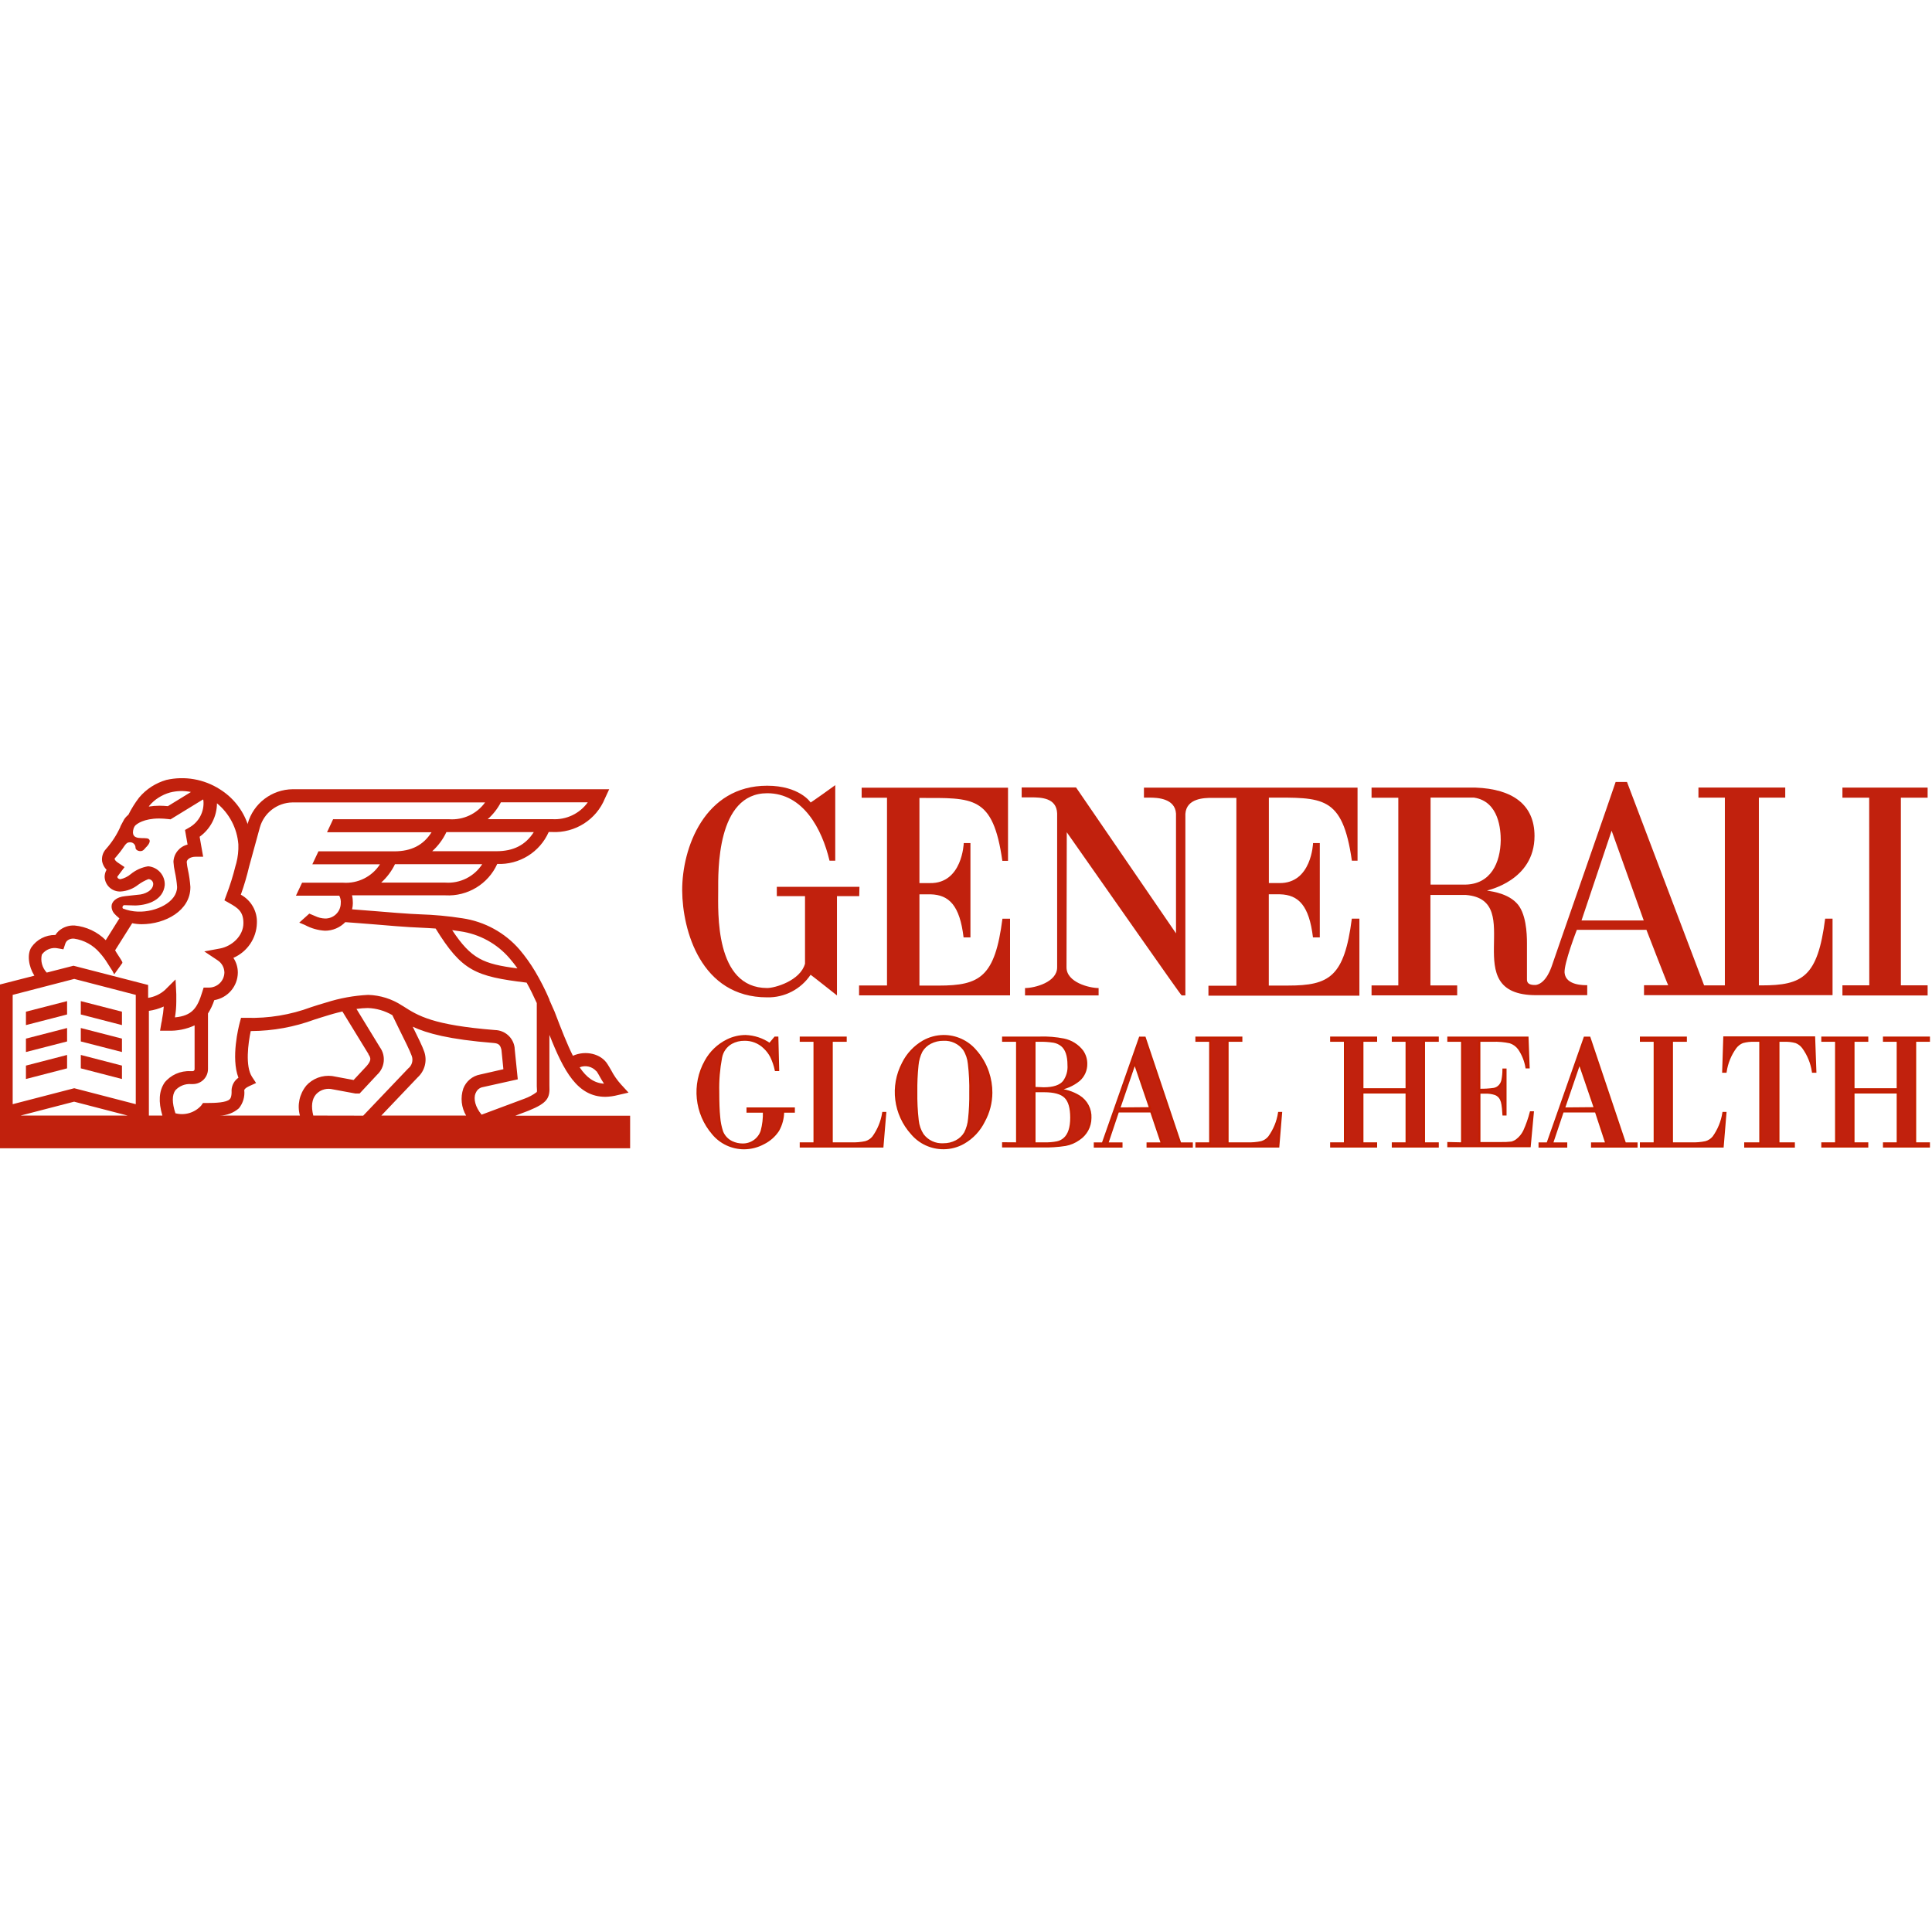 <?xml version="1.0" encoding="UTF-8"?> <svg xmlns="http://www.w3.org/2000/svg" width="80" height="80" viewBox="0 0 80 80" fill="none"><g clip-path="url(#clip0_507_5517)"><g clip-path="url(#clip1_507_5517)"><g clip-path="url(#clip2_507_5517)"><path d="M38.072 36.567V33.042C40.299 33.042 41.117 32.93 41.505 35.646H41.74V32.617H35.679V33.033H36.729V40.806H35.572V41.216H41.824V38.041H41.509C41.199 40.445 40.585 40.811 38.868 40.811H38.072V37.032H38.533C39.304 37.052 39.743 37.499 39.9 38.817H40.184V34.91H39.907C39.907 34.91 39.852 36.592 38.504 36.567H38.072Z" fill="#C1210D"></path><path d="M35.588 36.721H32.166V37.107H33.334V39.905C33.135 40.614 32.084 40.912 31.769 40.912C29.584 40.912 29.739 37.733 29.739 36.88C29.739 36.102 29.662 32.846 31.769 32.846C33.254 32.846 34.036 34.318 34.349 35.639H34.586C34.586 35.093 34.586 32.504 34.586 32.511C34.586 32.517 33.567 33.242 33.565 33.229C33.562 33.216 33.097 32.535 31.765 32.535C29.186 32.535 28.239 35.093 28.248 36.88C28.259 38.513 29.017 41.298 31.765 41.298C32.486 41.314 33.166 40.961 33.565 40.363C33.565 40.352 34.653 41.216 34.657 41.218V37.107H35.579L35.588 36.721Z" fill="#C1210D"></path><path d="M75.576 38.04C75.266 40.444 74.652 40.803 72.935 40.803H72.831V33.029H73.923V32.611H70.329V33.029H71.423V40.803H70.564L67.37 32.379H66.9C66.912 32.379 64.241 40.023 64.241 40.045C64.241 40.023 64.042 40.706 63.603 40.785C63.197 40.805 63.228 40.596 63.228 40.521V39.049C63.228 38.661 63.197 37.782 62.785 37.379C62.342 36.927 61.56 36.892 61.575 36.876C61.591 36.861 63.541 36.473 63.541 34.618C63.541 33.316 62.63 32.67 61.103 32.613H56.793V33.032H57.901V40.805H56.793V41.217H60.339V40.805H59.231V37.059H60.704C63.259 37.269 60.261 41.212 63.614 41.208H65.724V40.794C65.606 40.794 64.837 40.816 64.786 40.283C64.753 39.895 65.294 38.502 65.294 38.502H68.175C68.175 38.502 69.061 40.796 69.077 40.796H68.075V41.208H75.882V38.04H75.576ZM60.64 36.63H59.237V33.027H61.035C62.087 33.186 62.142 34.398 62.142 34.79C62.129 35.715 61.737 36.63 60.64 36.63ZM65.487 38.115L66.734 34.398L68.064 38.115H65.487Z" fill="#C1210D"></path><path d="M52.541 33.028C54.757 33.028 55.59 32.922 55.978 35.639H56.213V32.615H47.368V33.028H47.601C47.911 33.028 48.654 33.052 48.696 33.688V38.648L44.556 32.605H42.305V33.017H42.679C43.122 33.017 43.745 33.036 43.774 33.678V40.056C43.774 40.675 42.839 40.913 42.444 40.913V41.219H45.491V40.913C45.101 40.913 44.162 40.675 44.162 40.056L44.173 34.462C45.81 36.789 48.902 41.224 48.931 41.219H49.084V33.7C49.128 33.052 49.868 33.038 50.181 33.038H51.196V40.818H50.039V41.228H56.29V38.04H55.976C55.665 40.444 55.051 40.81 53.334 40.81H52.538V37.031H52.999C53.771 37.051 54.209 37.498 54.367 38.816H54.65V34.909H54.371C54.371 34.909 54.316 36.59 52.968 36.566H52.541V33.028Z" fill="#C1210D"></path><path d="M79.819 33.03V32.612H76.291V33.03H77.399L77.403 40.801H76.291V41.22H79.819V40.801H78.711V33.03H79.819Z" fill="#C1210D"></path><path d="M21.336 46.2L21.89 45.99C22.675 45.669 22.777 45.466 22.75 44.948V42.851C23.346 44.358 23.911 45.417 25.068 45.417C25.242 45.413 25.414 45.389 25.582 45.345L26.026 45.243L25.715 44.904C25.556 44.728 25.419 44.533 25.31 44.322C25.263 44.243 25.217 44.159 25.159 44.069C24.889 43.628 24.246 43.483 23.723 43.717C23.488 43.249 23.249 42.639 22.963 41.888L22.899 41.745C22.85 41.635 22.801 41.524 22.75 41.407V41.388C22.578 40.986 22.379 40.596 22.156 40.22C21.968 39.905 21.755 39.606 21.518 39.325C20.91 38.62 20.066 38.158 19.142 38.023C18.564 37.933 17.98 37.878 17.394 37.86L16.999 37.84C16.727 37.825 16.164 37.781 15.619 37.735L14.579 37.653C14.6 37.569 14.61 37.482 14.611 37.395C14.612 37.287 14.601 37.179 14.577 37.074H18.444C19.361 37.124 20.214 36.607 20.59 35.774C21.506 35.812 22.352 35.287 22.721 34.452H22.859C23.813 34.5 24.693 33.941 25.05 33.059L25.226 32.68H12.124C11.253 32.688 10.492 33.267 10.258 34.101V34.132C10.052 33.531 9.645 33.02 9.104 32.682C8.447 32.262 7.649 32.122 6.888 32.295C6.672 32.357 6.467 32.45 6.278 32.57C6.083 32.695 5.908 32.849 5.76 33.026C5.589 33.248 5.441 33.487 5.316 33.738C5.249 33.791 5.191 33.854 5.143 33.925L4.986 34.218V34.233C4.836 34.568 4.635 34.877 4.392 35.152C4.259 35.294 4.2 35.488 4.23 35.679C4.258 35.806 4.321 35.923 4.412 36.016C4.36 36.106 4.332 36.208 4.332 36.311C4.339 36.479 4.413 36.638 4.538 36.751C4.663 36.864 4.828 36.923 4.997 36.915C5.261 36.898 5.513 36.801 5.72 36.637C5.851 36.541 5.994 36.462 6.145 36.402C6.253 36.405 6.34 36.49 6.345 36.598C6.345 36.88 5.979 37.038 5.717 37.049L5.186 37.107C4.802 37.142 4.62 37.345 4.62 37.525C4.619 37.655 4.673 37.779 4.769 37.867L4.809 37.909L4.944 38.028L4.379 38.931C4.033 38.585 3.577 38.37 3.089 38.323C2.845 38.309 2.605 38.393 2.424 38.556C2.374 38.604 2.33 38.657 2.294 38.715H2.283C1.892 38.712 1.526 38.901 1.303 39.22C1.112 39.511 1.181 40.015 1.423 40.401L0 40.766V47.548H26.092V46.2H21.336ZM24.705 44.36C24.758 44.441 24.802 44.521 24.844 44.596C24.886 44.671 24.948 44.779 25.011 44.873C24.601 44.847 24.29 44.622 24.002 44.195C24.245 44.096 24.524 44.163 24.696 44.36H24.705ZM19.054 38.563C19.851 38.676 20.579 39.074 21.101 39.682C21.212 39.812 21.323 39.949 21.425 40.099C20.009 39.914 19.515 39.709 18.724 38.515C18.828 38.528 18.934 38.543 19.054 38.563ZM18.442 36.547H15.783C16.021 36.332 16.216 36.073 16.355 35.785H19.967C19.637 36.296 19.052 36.589 18.442 36.547ZM20.556 35.247H17.897C18.143 35.025 18.343 34.756 18.484 34.456H22.103C21.762 34.989 21.265 35.247 20.556 35.247ZM20.738 33.222H24.339C24 33.695 23.439 33.958 22.857 33.919H20.197C20.418 33.722 20.602 33.488 20.738 33.227V33.222ZM6.185 33.361C6.296 33.229 6.426 33.115 6.573 33.024C6.716 32.933 6.872 32.863 7.036 32.817C7.321 32.743 7.619 32.735 7.907 32.795L6.952 33.381C6.832 33.37 6.717 33.363 6.604 33.363C6.455 33.363 6.307 33.375 6.161 33.398L6.185 33.361ZM5.077 37.547C5.081 37.512 5.11 37.484 5.146 37.481L5.611 37.494C6.178 37.475 6.757 37.243 6.821 36.657C6.844 36.254 6.541 35.906 6.136 35.871C5.87 35.913 5.62 36.026 5.412 36.197C5.29 36.299 5.144 36.371 4.988 36.406C4.917 36.406 4.86 36.358 4.86 36.318C4.859 36.312 4.859 36.306 4.86 36.3L5.157 35.904L4.9 35.732C4.844 35.697 4.76 35.628 4.749 35.58C4.738 35.531 4.78 35.514 4.791 35.5C4.918 35.355 5.036 35.201 5.143 35.04C5.219 34.934 5.263 34.877 5.389 34.877C5.512 34.877 5.611 34.975 5.611 35.097C5.611 35.179 5.702 35.243 5.813 35.243C5.924 35.243 5.975 35.166 6.034 35.097C6.034 35.097 6.3 34.857 6.158 34.742C6.017 34.628 5.356 34.877 5.536 34.291L5.58 34.207C5.649 34.117 5.957 33.892 6.591 33.892C6.717 33.893 6.842 33.901 6.967 33.916L7.063 33.927L8.408 33.103C8.416 33.118 8.421 33.135 8.423 33.152C8.466 33.611 8.231 34.051 7.825 34.273L7.661 34.368L7.767 34.972C7.435 35.053 7.196 35.343 7.182 35.683C7.19 35.825 7.21 35.966 7.242 36.104C7.287 36.309 7.318 36.518 7.333 36.728C7.333 37.356 6.46 37.772 5.722 37.748H5.704C5.493 37.74 5.285 37.697 5.088 37.62C5.074 37.601 5.068 37.577 5.07 37.554L5.077 37.547ZM1.74 39.519C1.891 39.312 2.153 39.214 2.404 39.27L2.626 39.31L2.699 39.09C2.714 39.038 2.743 38.991 2.781 38.953C2.86 38.887 2.962 38.856 3.065 38.867C3.481 38.926 3.86 39.136 4.131 39.455C4.251 39.588 4.359 39.732 4.452 39.885L4.512 39.98L4.565 40.063C4.628 40.152 4.683 40.247 4.729 40.346L5.066 39.876C5.066 39.876 5.066 39.859 5.066 39.837C5.03 39.768 4.99 39.701 4.946 39.636L4.92 39.596L4.882 39.537C4.844 39.48 4.791 39.396 4.767 39.35L5.474 38.228C5.604 38.255 5.737 38.269 5.87 38.27H5.859C6.854 38.27 7.883 37.699 7.883 36.745V36.721C7.866 36.483 7.832 36.247 7.781 36.014C7.757 35.909 7.741 35.803 7.732 35.697C7.732 35.593 7.878 35.476 8.091 35.476H8.412L8.266 34.648C8.714 34.327 8.981 33.811 8.984 33.262C9.499 33.687 9.819 34.301 9.87 34.965C9.879 35.225 9.851 35.484 9.786 35.736L9.751 35.857C9.65 36.266 9.524 36.667 9.374 37.06L9.292 37.281L9.494 37.395C9.857 37.6 10.079 37.748 10.079 38.224C10.079 38.768 9.587 39.187 9.11 39.275L8.459 39.396L9.008 39.762C9.183 39.874 9.29 40.066 9.292 40.273C9.283 40.624 8.991 40.901 8.638 40.894H8.432L8.372 41.084C8.171 41.745 7.951 42.06 7.244 42.128C7.281 41.91 7.3 41.688 7.3 41.467C7.3 41.405 7.3 41.227 7.3 41.17L7.269 40.557L6.825 40.998C6.631 41.169 6.391 41.28 6.134 41.319V40.786L3.043 39.989L1.935 40.273C1.746 40.073 1.67 39.793 1.733 39.526L1.74 39.519ZM0.853 46.193L3.069 45.618L5.285 46.193H0.853ZM5.622 45.722L3.074 45.061L0.525 45.722V41.196L3.074 40.535L5.622 41.196V45.722ZM6.808 44.84C6.586 45.169 6.551 45.622 6.724 46.193H6.165V41.857C6.378 41.827 6.585 41.767 6.781 41.678C6.768 41.86 6.744 42.04 6.708 42.218C6.708 42.265 6.69 42.313 6.681 42.366L6.628 42.679H6.95C7.331 42.694 7.711 42.619 8.058 42.459V44.272C8.058 44.317 8.021 44.354 7.976 44.355H7.896C7.471 44.329 7.06 44.513 6.799 44.847L6.808 44.84ZM12.68 44.957C12.398 45.303 12.3 45.763 12.419 46.193H9.099C9.391 46.19 9.673 46.083 9.893 45.891C10.064 45.68 10.144 45.41 10.114 45.14C10.114 45.122 10.156 45.047 10.318 44.975L10.604 44.845L10.433 44.585C10.15 44.144 10.274 43.208 10.382 42.694H10.409C11.301 42.688 12.185 42.527 13.022 42.218C13.223 42.154 13.429 42.088 13.646 42.024C13.646 42.024 13.868 41.954 14.178 41.883L15.258 43.646V43.661C15.364 43.813 15.377 43.915 15.182 44.142L14.642 44.721L13.755 44.556C13.348 44.506 12.943 44.658 12.671 44.964L12.68 44.957ZM12.973 46.193C12.875 45.812 12.915 45.508 13.088 45.312C13.242 45.145 13.467 45.063 13.693 45.091L14.721 45.281H14.748H14.89L15.617 44.501C15.936 44.205 15.986 43.719 15.732 43.366L14.761 41.778C14.918 41.755 15.075 41.742 15.233 41.74C15.59 41.753 15.938 41.855 16.246 42.035C16.317 42.185 16.414 42.384 16.523 42.604C16.727 43.014 16.982 43.525 17.053 43.732C17.116 43.918 17.055 44.124 16.9 44.245L15.04 46.197L12.973 46.193ZM19.313 46.193H15.79L17.296 44.611C17.589 44.343 17.696 43.929 17.569 43.553C17.496 43.333 17.296 42.932 17.09 42.514C17.686 42.791 18.595 43.04 20.439 43.188C20.66 43.205 20.72 43.28 20.765 43.481L20.844 44.274L19.88 44.494C19.562 44.553 19.299 44.773 19.184 45.074C19.058 45.449 19.102 45.859 19.304 46.2L19.313 46.193ZM19.699 45.263C19.745 45.132 19.86 45.036 19.998 45.014L21.44 44.693L21.31 43.413V43.386C21.26 42.974 20.913 42.661 20.496 42.652C17.915 42.445 17.316 42.064 16.689 41.661L16.647 41.637C16.23 41.363 15.745 41.211 15.246 41.196C14.658 41.225 14.077 41.33 13.516 41.509C13.294 41.573 13.073 41.641 12.882 41.705C12.026 42.024 11.116 42.173 10.203 42.146H9.981L9.926 42.35C9.884 42.509 9.556 43.798 9.873 44.627C9.703 44.744 9.598 44.934 9.589 45.14C9.602 45.424 9.534 45.495 9.511 45.517C9.376 45.656 8.926 45.673 8.55 45.673H8.406L8.326 45.785C8.058 46.078 7.649 46.199 7.264 46.098C7.122 45.669 7.118 45.34 7.264 45.144C7.429 44.966 7.666 44.872 7.909 44.889H7.989C8.333 44.888 8.612 44.61 8.612 44.267V41.967C8.721 41.794 8.809 41.608 8.873 41.414C9.432 41.319 9.842 40.841 9.848 40.277C9.849 40.059 9.785 39.845 9.664 39.663C10.24 39.411 10.619 38.853 10.637 38.228C10.661 37.74 10.403 37.282 9.972 37.047C10.109 36.665 10.223 36.276 10.316 35.882L10.759 34.267C10.927 33.661 11.476 33.237 12.109 33.227H20.086C19.747 33.699 19.186 33.962 18.604 33.923H13.793L13.542 34.461H17.87C17.529 34.998 17.033 35.252 16.319 35.252H13.186L12.933 35.789H15.734C15.404 36.301 14.819 36.593 14.209 36.551H12.508L12.255 37.087H14.048C14.1 37.186 14.121 37.297 14.11 37.408C14.107 37.577 14.037 37.738 13.914 37.856C13.792 37.973 13.628 38.037 13.458 38.034C13.315 38.029 13.175 37.993 13.046 37.931L12.807 37.831L12.392 38.204L12.625 38.301C12.882 38.441 13.166 38.522 13.458 38.539C13.775 38.539 14.078 38.411 14.298 38.184C14.606 38.204 15.1 38.246 15.581 38.283C16.155 38.332 16.689 38.376 16.977 38.391L17.374 38.411C17.611 38.422 17.828 38.433 18.039 38.449C19.127 40.211 19.685 40.431 21.806 40.689C21.959 40.96 22.096 41.247 22.227 41.535V44.979C22.238 45.136 22.238 45.199 22.227 45.219C22.072 45.337 21.899 45.429 21.715 45.495L19.942 46.156C19.681 45.841 19.599 45.508 19.69 45.27L19.699 45.263Z" fill="#C1210D"></path><path d="M5.05 41.892L3.346 41.454V42.007L5.05 42.447V41.892Z" fill="#C1210D"></path><path d="M1.074 42.447L2.778 42.007V41.454L1.074 41.892V42.447Z" fill="#C1210D"></path><path d="M1.074 43.562L2.778 43.124V42.568L1.074 43.007V43.562Z" fill="#C1210D"></path><path d="M5.05 43.007L3.346 42.568V43.124L5.05 43.562V43.007Z" fill="#C1210D"></path><path d="M5.05 44.124L3.346 43.683V44.238L5.05 44.679V44.124Z" fill="#C1210D"></path><path d="M1.074 44.679L2.778 44.238V43.683L1.074 44.124V44.679Z" fill="#C1210D"></path><path d="M32.19 42.964L32.224 44.31H32.122C32.081 44.117 32.017 43.93 31.931 43.752C31.856 43.607 31.755 43.477 31.634 43.367C31.416 43.161 31.124 43.049 30.823 43.056C30.636 43.053 30.451 43.099 30.287 43.188C30.061 43.316 29.904 43.537 29.859 43.792C29.77 44.26 29.73 44.737 29.742 45.213C29.742 45.654 29.755 46.002 29.782 46.258C29.797 46.463 29.838 46.666 29.903 46.861C29.978 47.05 30.122 47.204 30.307 47.291C30.445 47.356 30.597 47.39 30.75 47.39C31.106 47.395 31.424 47.171 31.537 46.835C31.607 46.574 31.639 46.303 31.63 46.033H30.952V45.898H32.873V46.033H32.43C32.428 46.304 32.357 46.571 32.224 46.808C32.072 47.039 31.86 47.224 31.612 47.346C31.366 47.478 31.09 47.548 30.81 47.549C30.312 47.549 29.84 47.329 29.522 46.947C28.797 46.107 28.675 44.907 29.216 43.94C29.42 43.566 29.735 43.264 30.118 43.076C30.352 42.96 30.609 42.899 30.87 42.898C31.229 42.91 31.577 43.025 31.871 43.23L32.093 42.964H32.19Z" fill="#C1210D" stroke="#C31E00" stroke-width="0.082"></path><path d="M33.726 47.343V43.097H33.156V42.963H35.02V43.097H34.442V47.343H35.25C35.449 47.35 35.648 47.333 35.842 47.292C35.964 47.256 36.073 47.185 36.155 47.087C36.37 46.789 36.512 46.445 36.569 46.083H36.658L36.542 47.477H33.156V47.343H33.726Z" fill="#C1210D" stroke="#C31E00" stroke-width="0.082"></path><path d="M39.061 42.898C39.573 42.892 40.06 43.113 40.391 43.501C40.624 43.761 40.801 44.066 40.912 44.396C41.005 44.671 41.052 44.959 41.051 45.248C41.049 45.66 40.944 46.065 40.745 46.427C40.561 46.803 40.268 47.117 39.903 47.326C39.65 47.47 39.364 47.546 39.072 47.547C38.566 47.55 38.084 47.328 37.758 46.943C37.032 46.143 36.885 44.978 37.388 44.023C37.574 43.647 37.868 43.333 38.233 43.122C38.485 42.979 38.77 42.902 39.061 42.898ZM39.061 43.056C38.876 43.054 38.694 43.097 38.529 43.182C38.375 43.26 38.247 43.38 38.159 43.528C38.066 43.711 38.01 43.911 37.993 44.116C37.955 44.482 37.939 44.85 37.944 45.218C37.938 45.609 37.957 46.001 38.002 46.39C38.023 46.601 38.093 46.804 38.208 46.983C38.406 47.25 38.727 47.401 39.061 47.381C39.246 47.383 39.428 47.34 39.591 47.256C39.745 47.178 39.873 47.058 39.961 46.91C40.054 46.728 40.11 46.529 40.127 46.326C40.165 45.968 40.181 45.608 40.176 45.248C40.184 44.847 40.165 44.446 40.118 44.048C40.098 43.836 40.029 43.631 39.914 43.451C39.715 43.186 39.396 43.038 39.063 43.056H39.061Z" fill="#C1210D" stroke="#C31E00" stroke-width="0.082"></path><path d="M42.114 47.343V43.097H41.535V42.963H43.04C43.38 42.95 43.719 42.978 44.053 43.044C44.358 43.108 44.63 43.278 44.819 43.525C44.926 43.68 44.983 43.864 44.981 44.051C44.986 44.311 44.876 44.559 44.68 44.73C44.425 44.936 44.119 45.069 43.793 45.113C44.107 45.132 44.411 45.228 44.68 45.391C44.992 45.583 45.174 45.93 45.154 46.294C45.153 46.65 44.972 46.981 44.673 47.176C44.508 47.294 44.319 47.374 44.119 47.411C43.8 47.46 43.476 47.481 43.153 47.473H41.535V47.339L42.114 47.343ZM42.838 45.049C43.011 45.049 43.135 45.063 43.213 45.063C43.623 45.063 43.902 44.97 44.053 44.783C44.193 44.585 44.261 44.346 44.243 44.104C44.243 43.714 44.152 43.443 43.966 43.289C43.871 43.212 43.757 43.159 43.636 43.137C43.434 43.105 43.23 43.092 43.027 43.097H42.838V45.049ZM42.838 47.343H43.246C43.421 47.348 43.595 47.334 43.767 47.301C43.879 47.278 43.984 47.227 44.07 47.151C44.261 46.984 44.356 46.693 44.356 46.281C44.356 45.869 44.274 45.592 44.108 45.428C43.942 45.265 43.649 45.186 43.235 45.186H42.838V47.343Z" fill="#C1210D" stroke="#C31E00" stroke-width="0.082"></path><path d="M47.663 46.023H46.296L45.853 47.345H46.44V47.479H45.332V47.345H45.662L47.2 42.965H47.402L48.873 47.345H49.352V47.479H47.517V47.345H48.109L47.663 46.023ZM47.623 45.886L46.987 44.022L46.345 45.897L47.623 45.886Z" fill="#C1210D" stroke="#C31E00" stroke-width="0.082"></path><path d="M50.109 47.343V43.097H49.539V42.963H51.403V43.097H50.833V47.343H51.642C51.841 47.35 52.039 47.333 52.234 47.292C52.356 47.256 52.465 47.185 52.546 47.087C52.762 46.79 52.904 46.446 52.961 46.083H53.049L52.934 47.477H49.539V47.343H50.109Z" fill="#C1210D" stroke="#C31E00" stroke-width="0.082"></path><path d="M58.242 45.239H56.416V47.343H56.983V47.477H55.119V47.343H55.689V43.097H55.119V42.963H56.983V43.097H56.416V45.102H58.242V43.097H57.672V42.963H59.536V43.097H58.966V47.343H59.536V47.477H57.672V47.343H58.242V45.239Z" fill="#C1210D" stroke="#C31E00" stroke-width="0.082"></path><path d="M60.54 47.343V43.097H59.971V42.963H63.253L63.299 44.199H63.206C63.16 43.923 63.054 43.66 62.896 43.428C62.804 43.303 62.676 43.209 62.528 43.161C62.289 43.109 62.044 43.088 61.799 43.097H61.258V45.124C61.461 45.127 61.663 45.115 61.863 45.087C61.957 45.068 62.041 45.019 62.103 44.946C62.159 44.88 62.198 44.8 62.213 44.715C62.24 44.574 62.253 44.431 62.253 44.287H62.342V46.149H62.253C62.24 45.944 62.227 45.805 62.213 45.735C62.202 45.658 62.18 45.584 62.147 45.514C62.101 45.421 62.022 45.347 61.925 45.307C61.783 45.259 61.632 45.238 61.482 45.245H61.261V47.33H62.145C62.293 47.334 62.441 47.327 62.588 47.31C62.668 47.29 62.744 47.254 62.809 47.204C62.938 47.105 63.042 46.978 63.113 46.832C63.226 46.582 63.317 46.322 63.386 46.056H63.474L63.344 47.464H59.971V47.33L60.54 47.343Z" fill="#C1210D" stroke="#C31E00" stroke-width="0.082"></path><path d="M66.079 46.023H64.712L64.269 47.345H64.856V47.479H63.748V47.345H64.078L65.616 42.965H65.818L67.289 47.345H67.768V47.479H65.922V47.345H66.514L66.079 46.023ZM66.04 45.886L65.403 44.022L64.761 45.897L66.04 45.886Z" fill="#C1210D" stroke="#C31E00" stroke-width="0.082"></path><path d="M68.515 47.343V43.097H67.945V42.963H69.809V43.097H69.233V47.343H70.042C70.24 47.35 70.439 47.333 70.633 47.292C70.756 47.256 70.866 47.185 70.948 47.087C71.162 46.789 71.303 46.445 71.36 46.083H71.449L71.334 47.477H67.945V47.343H68.515Z" fill="#C1210D" stroke="#C31E00" stroke-width="0.082"></path><path d="M72.889 47.344V43.098H72.657C72.489 43.09 72.32 43.108 72.158 43.153C72.043 43.199 71.943 43.275 71.868 43.373C71.65 43.671 71.509 44.016 71.456 44.38H71.352L71.398 42.955H75.121L75.172 44.38H75.068C75.015 44.016 74.873 43.671 74.656 43.373C74.581 43.275 74.481 43.199 74.365 43.153C74.203 43.108 74.033 43.09 73.865 43.098H73.643V47.344H74.281V47.478H72.265V47.344H72.889Z" fill="#C1210D" stroke="#C31E00" stroke-width="0.082"></path><path d="M78.579 45.239H76.751V47.343H77.321V47.477H75.457V47.343H76.027V43.097H75.457V42.963H77.321V43.097H76.751V45.102H78.579V43.097H78.01V42.963H79.874V43.097H79.304V47.343H79.874V47.477H78.01V47.343H78.579V45.239Z" fill="#C1210D" stroke="#C31E00" stroke-width="0.082"></path></g></g></g><defs><clipPath id="clip0_507_5517"><rect width="80" height="80" fill="white"></rect></clipPath><clipPath id="clip1_507_5517"><rect width="80" height="15.51" fill="white" transform="translate(0 32.22)"></rect></clipPath><clipPath id="clip2_507_5517"><rect width="80" height="80" fill="white" transform="translate(0 -0.28)"></rect></clipPath></defs></svg> 